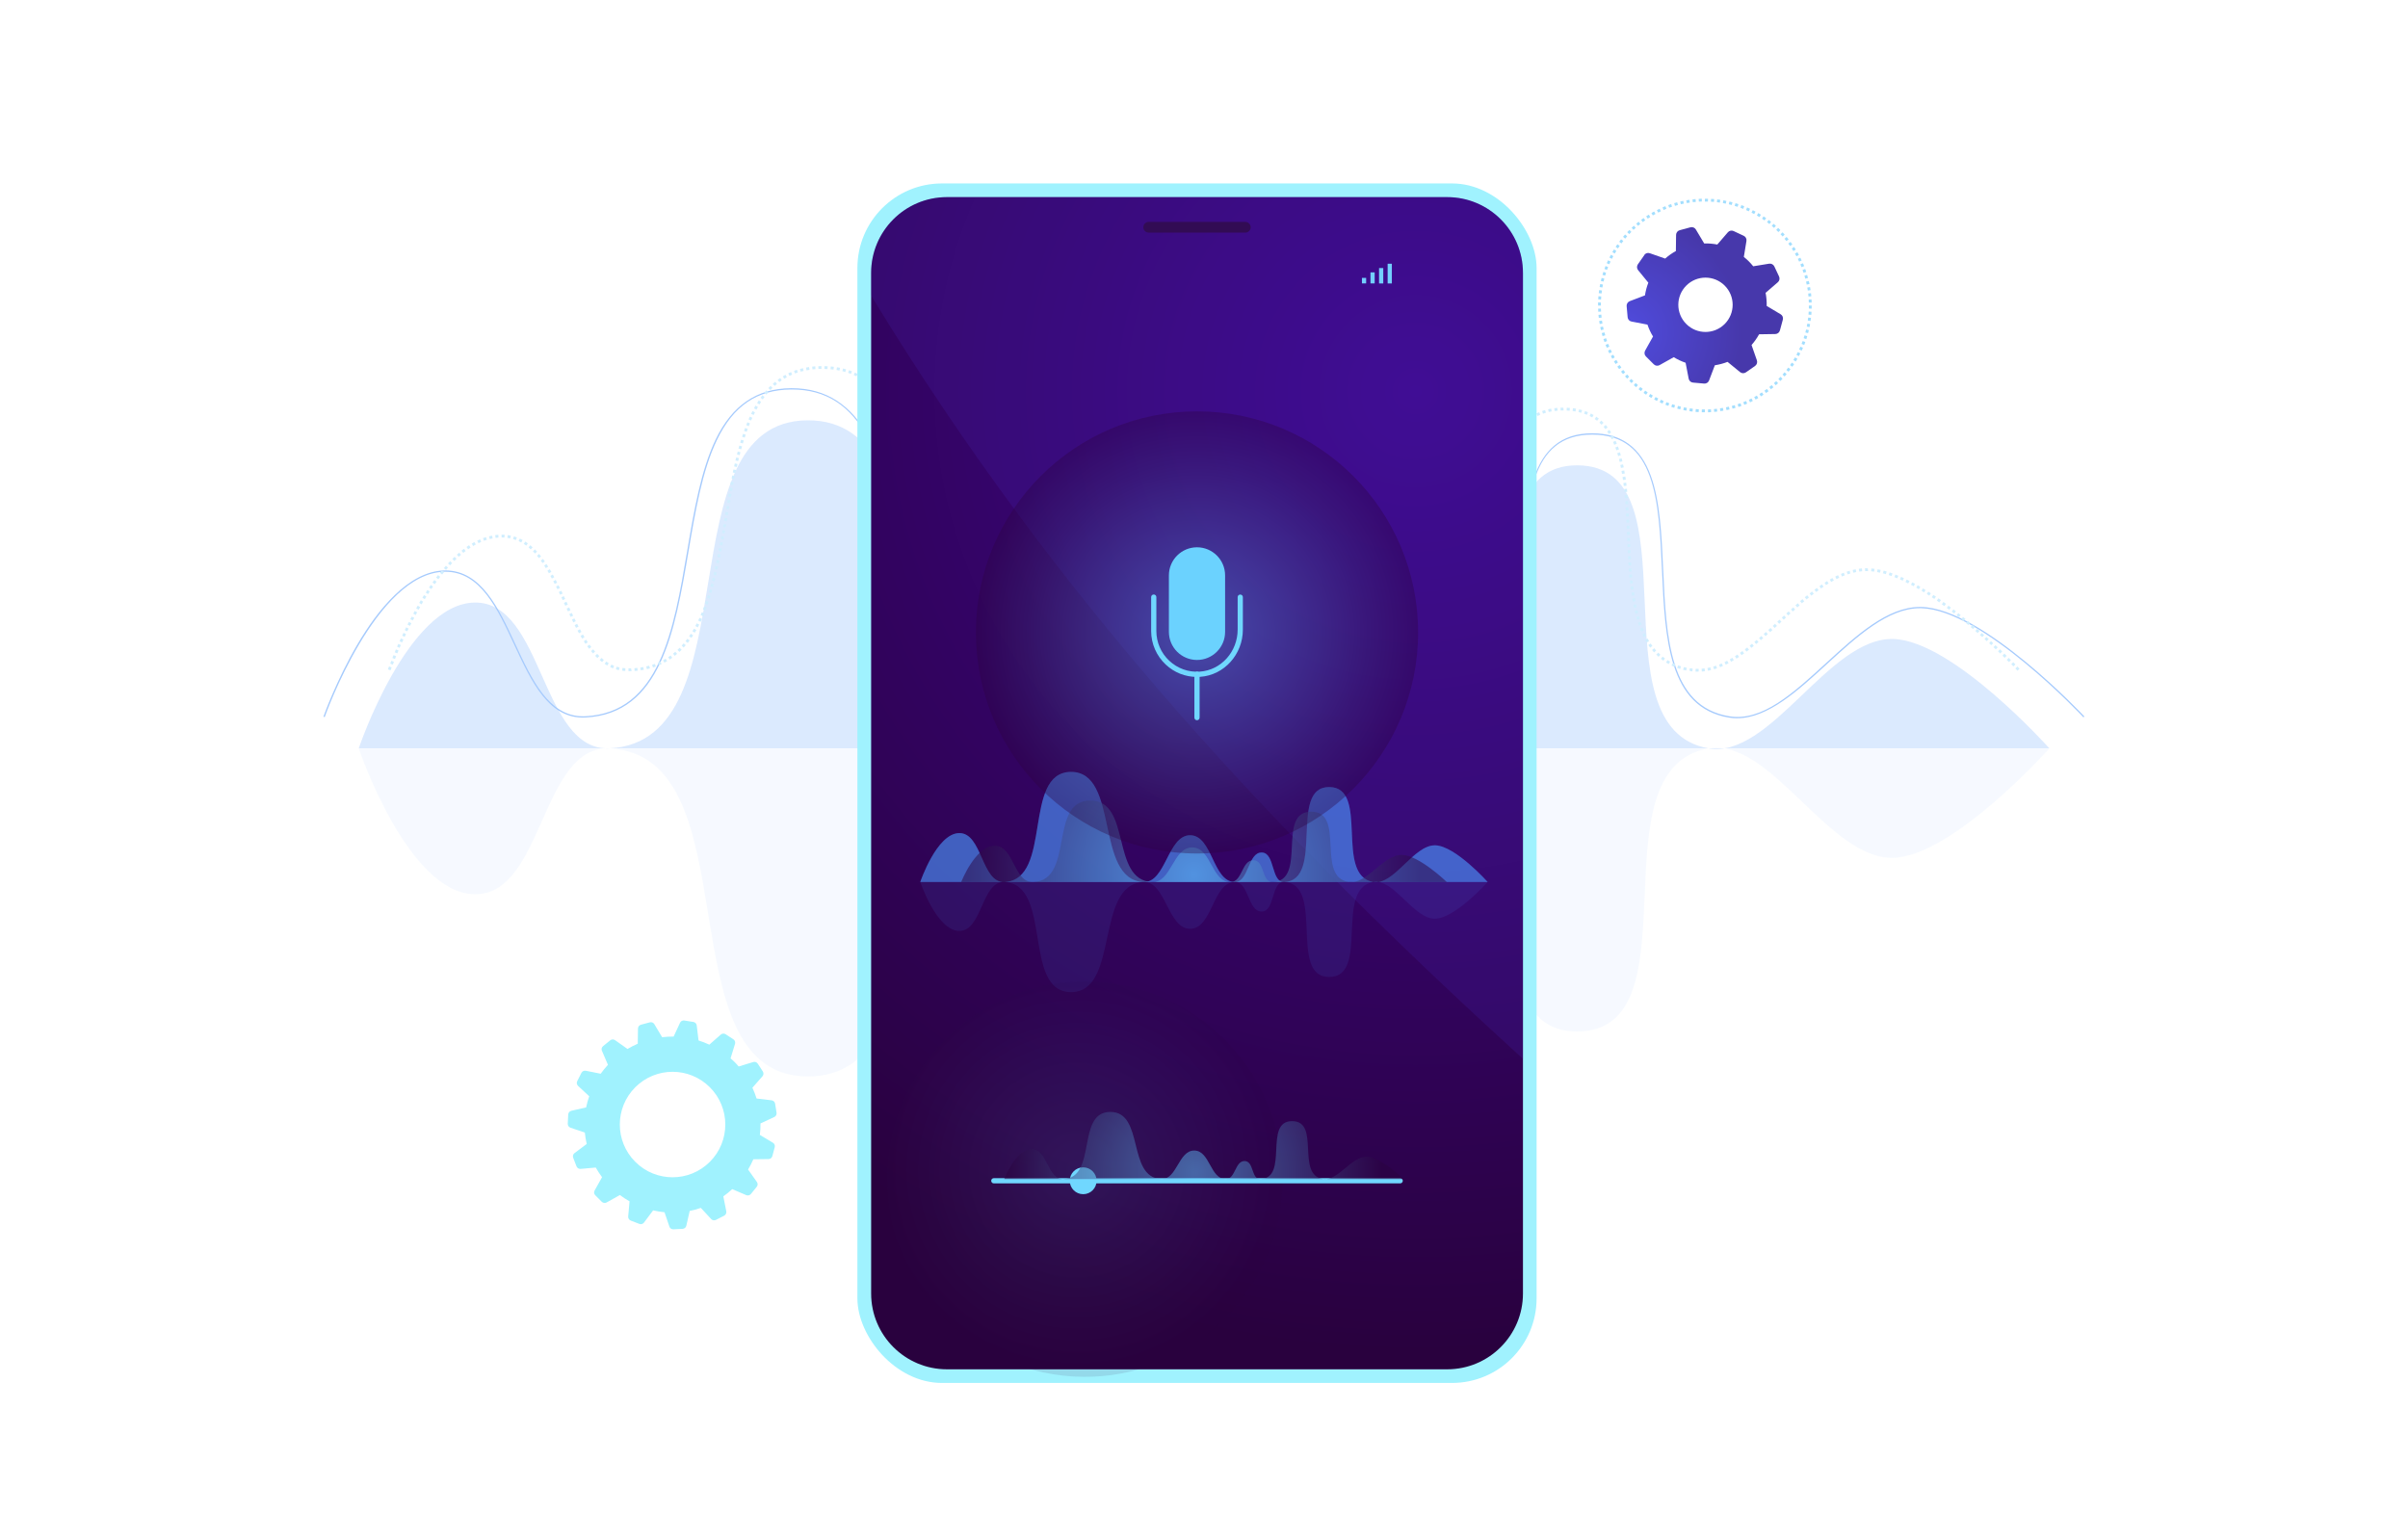 <svg xmlns="http://www.w3.org/2000/svg" xmlns:xlink="http://www.w3.org/1999/xlink" viewBox="0 0 462.67 295.67"><defs><style>      .cls-1 {        fill: url(#_ÂÁ_Ï_ÌÌ_È_ËÂÌÚ_26-2);      }      .cls-1, .cls-2, .cls-3, .cls-4, .cls-5, .cls-6, .cls-7, .cls-8, .cls-9, .cls-10, .cls-11, .cls-12, .cls-13, .cls-14, .cls-15, .cls-16, .cls-17 {        stroke-width: 0px;      }      .cls-1, .cls-3, .cls-6, .cls-9, .cls-10 {        mix-blend-mode: lighten;      }      .cls-1, .cls-10, .cls-18 {        opacity: .5;      }      .cls-2 {        fill: #482bb8;      }      .cls-2, .cls-9 {        opacity: .2;      }      .cls-3 {        fill: url(#_ÂÁ_Ï_ÌÌ_È_ËÂÌÚ_21);        opacity: .35;      }      .cls-4 {        opacity: .4;      }      .cls-4, .cls-5, .cls-11 {        fill: #4b95fa;      }      .cls-5, .cls-6 {        opacity: .1;      }      .cls-6 {        fill: url(#_ÂÁ_Ï_ÌÌ_È_ËÂÌÚ_21-2);      }      .cls-7 {        fill: url(#_ÂÁ_Ï_ÌÌ_È_ËÂÌÚ_144);      }      .cls-8 {        fill: url(#_ÂÁ_Ï_ÌÌ_È_ËÂÌÚ_175);      }      .cls-9 {        fill: none;      }      .cls-10 {        fill: url(#_ÂÁ_Ï_ÌÌ_È_ËÂÌÚ_26);      }      .cls-19 {        isolation: isolate;      }      .cls-12 {        fill: #73cffe;      }      .cls-13 {        fill: #6bd2fe;      }      .cls-14 {        fill: #70d7fe;      }      .cls-15 {        fill: #a2defe;      }      .cls-16 {        fill: #a0f2fe;      }      .cls-17 {        fill: #320c54;      }    </style><radialGradient id="_&#xC2;&#xC1;_&#xCF;_&#xCC;&#xCC;_&#xC8;_&#xCB;&#xC2;&#xCC;&#xDA;_144" data-name="&#xA1;&#xC2;&#xC1;&#x2DA;&#xCF;&#x2C7;&#xCC;&#xCC;&#x2DA;&#xC8; &#x201E;&#xF8FF;&#x2021;&#x2030;&#xCB;&#xC2;&#xCC;&#xDA; 144" cx="271.99" cy="75.17" fx="271.99" fy="75.17" r="184.89" gradientUnits="userSpaceOnUse"><stop offset="0" stop-color="#3e068d"></stop><stop offset="1" stop-color="#29013e"></stop></radialGradient><radialGradient id="_&#xC2;&#xC1;_&#xCF;_&#xCC;&#xCC;_&#xC8;_&#xCB;&#xC2;&#xCC;&#xDA;_26" data-name="&#xA1;&#xC2;&#xC1;&#x2DA;&#xCF;&#x2C7;&#xCC;&#xCC;&#x2DA;&#xC8; &#x201E;&#xF8FF;&#x2021;&#x2030;&#xCB;&#xC2;&#xCC;&#xDA; 26" cx="229.42" cy="168.09" fx="229.42" fy="168.09" r="43.49" gradientUnits="userSpaceOnUse"><stop offset="0" stop-color="#60c4fe"></stop><stop offset="1" stop-color="#2a023f"></stop></radialGradient><radialGradient id="_&#xC2;&#xC1;_&#xCF;_&#xCC;&#xCC;_&#xC8;_&#xCB;&#xC2;&#xCC;&#xDA;_21" data-name="&#xA1;&#xC2;&#xC1;&#x2DA;&#xCF;&#x2C7;&#xCC;&#xCC;&#x2DA;&#xC8; &#x201E;&#xF8FF;&#x2021;&#x2030;&#xCB;&#xC2;&#xCC;&#xDA; 21" cx="229.99" cy="121.53" fx="229.99" fy="121.53" r="42.48" gradientUnits="userSpaceOnUse"><stop offset="0" stop-color="#60c4fe"></stop><stop offset=".24" stop-color="#5293cd"></stop><stop offset=".76" stop-color="#352b67"></stop><stop offset="1" stop-color="#2a023f"></stop></radialGradient><radialGradient id="_&#xC2;&#xC1;_&#xCF;_&#xCC;&#xCC;_&#xC8;_&#xCB;&#xC2;&#xCC;&#xDA;_21-2" data-name="&#xA1;&#xC2;&#xC1;&#x2DA;&#xCF;&#x2C7;&#xCC;&#xCC;&#x2DA;&#xC8; &#x201E;&#xF8FF;&#x2021;&#x2030;&#xCB;&#xC2;&#xCC;&#xDA; 21" cx="213.49" cy="234.35" fx="213.49" fy="234.35" r="37.7" gradientTransform="translate(406.53 -23.9) rotate(80.67)" xlink:href="#_&#xC2;&#xC1;_&#xCF;_&#xCC;&#xCC;_&#xC8;_&#xCB;&#xC2;&#xCC;&#xDA;_21"></radialGradient><radialGradient id="_&#xC2;&#xC1;_&#xCF;_&#xCC;&#xCC;_&#xC8;_&#xCB;&#xC2;&#xCC;&#xDA;_175" data-name="&#xA1;&#xC2;&#xC1;&#x2DA;&#xCF;&#x2C7;&#xCC;&#xCC;&#x2DA;&#xC8; &#x201E;&#xF8FF;&#x2021;&#x2030;&#xCB;&#xC2;&#xCC;&#xDA; 175" cx="2445.57" cy="1274.23" fx="2445.57" fy="1274.23" r="22.62" gradientTransform="translate(1140.28 2694.04) rotate(-135)" gradientUnits="userSpaceOnUse"><stop offset="0" stop-color="#514ddf"></stop><stop offset=".2" stop-color="#4e48d4"></stop><stop offset="1" stop-color="#4738ab"></stop></radialGradient><radialGradient id="_&#xC2;&#xC1;_&#xCF;_&#xCC;&#xCC;_&#xC8;_&#xCB;&#xC2;&#xCC;&#xDA;_26-2" data-name="&#xA1;&#xC2;&#xC1;&#x2DA;&#xCF;&#x2C7;&#xCC;&#xCC;&#x2DA;&#xC8; &#x201E;&#xF8FF;&#x2021;&#x2030;&#xCB;&#xC2;&#xCC;&#xDA; 26" cx="229.76" cy="225.41" fx="229.76" fy="225.41" r="35.79" xlink:href="#_&#xC2;&#xC1;_&#xCF;_&#xCC;&#xCC;_&#xC8;_&#xCB;&#xC2;&#xCC;&#xDA;_26"></radialGradient></defs><g class="cls-19"><g id="Calque_2" data-name="Calque 2"><g id="_&#xCE;&#xD3;&#xC8;_1" data-name="&#x2014;&#xCE;&#xD3;&#xC8;_1"><g><rect class="cls-9" width="462.67" height="295.67"></rect><g class="cls-18"><path class="cls-4" d="m68.93,143.8s9.35-27.77,22.23-28.01c13.31-.26,12.72,28.68,25.99,28.01,27.73-1.4,10.13-62.79,37.96-63.03,28.14-.25,13.47,61.55,41.5,63.03,12.94.69,13.9-26.86,26.89-26.78,12.83.08,12.82,26.89,25.65,26.78,7.99-.07,7.34-17.06,15.33-16.89,7.71.16,5.17,17.26,12.86,16.89,23.39-1.12,2.21-54.41,25.68-54.38,23.43.03,2.73,50.5,25.26,54.38,11.96,2.06,23.05-21.32,35.47-21.01,11.49.29,30.01,21.01,30.01,21.01H68.93Z"></path><path class="cls-11" d="m333.78,138.03c-.52,0-1.04-.04-1.57-.13-11.69-1.93-12.3-15.33-12.88-28.29-.6-13.41-1.18-26.07-13.4-26.09h-.02c-12.09,0-12.65,12.96-13.25,26.69-.58,13.34-1.18,27.12-13.45,27.69-.09,0-.17,0-.26,0-3.92,0-5.27-4.27-6.57-8.4-1.31-4.14-2.66-8.42-6.57-8.5-.04,0-.08,0-.12,0-4,0-5.82,4.04-7.75,8.32-1.89,4.2-3.85,8.54-8.07,8.57h-.08c-6.71,0-10.11-6.82-13.4-13.42-3.26-6.55-6.63-13.32-13.22-13.36h-.06c-6.62,0-10.26,6.84-13.79,13.45-3.5,6.56-7.12,13.34-13.66,13.34-.16,0-.33,0-.49-.01-14.62-.75-18.19-16.67-21.63-32.07-1.72-7.68-3.49-15.62-6.63-21.43-3.51-6.51-8.21-9.54-14.75-9.54-.06,0-.12,0-.18,0-6.55.06-11.08,3.15-14.24,9.73-2.8,5.82-4.15,13.72-5.45,21.37-2.62,15.35-5.32,31.23-19.82,31.93-7.02.35-10.39-6.94-13.66-13.98-3.2-6.9-6.51-14.03-13.22-14.03-.06,0-.12,0-.18,0-13.17.24-22.93,27.65-23.02,27.93l-.24-.08c.02-.07,2.48-7.03,6.55-13.94,3.76-6.39,9.72-14.03,16.7-14.16.06,0,.12,0,.18,0,6.87,0,10.21,7.21,13.45,14.18,3.16,6.81,6.43,13.85,12.97,13.85.15,0,.3,0,.45-.01,14.3-.69,16.98-16.47,19.58-31.73,1.3-7.66,2.65-15.58,5.47-21.44,3.17-6.59,7.9-9.82,14.47-9.87.06,0,.12,0,.17,0,6.56,0,11.47,3.17,14.98,9.68,3.15,5.84,4.93,13.79,6.65,21.49,3.42,15.31,6.97,31.13,21.4,31.87.16,0,.32.01.47.01,6.39,0,9.97-6.71,13.44-13.21,3.56-6.68,7.25-13.58,14.01-13.58h.06c6.74.04,10.15,6.88,13.44,13.49,3.25,6.53,6.62,13.29,13.18,13.29h.08c4.06-.03,5.99-4.3,7.85-8.42,1.88-4.16,3.82-8.47,7.99-8.47.04,0,.08,0,.12,0,4.08.08,5.46,4.45,6.8,8.67,1.34,4.23,2.6,8.22,6.33,8.22.08,0,.17,0,.25,0,12.04-.56,12.64-14.23,13.21-27.45.58-13.24,1.17-26.93,13.5-26.93h.02c5.6,0,9.29,2.69,11.28,8.21,1.77,4.91,2.06,11.32,2.37,18.11.58,12.86,1.18,26.16,12.67,28.06,6.33,1.05,12.31-4.44,18.64-10.24,5.78-5.3,11.76-10.77,18.02-10.77.09,0,.17,0,.26,0,11.88.29,31.14,20.84,31.33,21.05l-.18.17c-.19-.21-19.38-20.69-31.16-20.97-.08,0-.17,0-.25,0-6.16,0-12.1,5.44-17.85,10.71-5.6,5.14-11.38,10.43-17.28,10.43Z"></path><path class="cls-15" d="m326.2,129.07c-.14,0-.28,0-.42-.01l.02-.54c.13,0,.26,0,.4,0h.18s0,.54,0,.54h-.19Zm.79-.03l-.05-.54c.19-.02.38-.04.57-.06l.08.54c-.2.03-.4.05-.6.07Zm-1.82-.02c-.16-.02-.32-.04-.48-.07l-.08-.29.11-.26c.21.03.36.05.51.07l-.06.54Zm-126.92-.05c-.09,0-.18,0-.27,0l.02-.54c.1,0,.2.01.3,0,.09,0,.18,0,.27,0l.02.54c-.11,0-.23,0-.34,0Zm-77.41,0h-.09v-.54h.1c.13,0,.27,0,.41,0l.09.54c-.21.01-.36.01-.51.01Zm154.58,0l-.02-.54h.02c.07,0,.15,0,.22,0,.11,0,.22-.01.32-.02l.04.54c-.11,0-.22.01-.34.02-.08,0-.17,0-.25,0Zm-27.01,0c-.18,0-.35,0-.52-.02l.03-.54c.16,0,.33.01.49.01h.07s0,.54,0,.54h-.08Zm-128.28-.02c-.21-.02-.41-.04-.6-.07l.08-.53c.18.03.37.05.56.07l-.04.54Zm77.25-.01c-.2-.02-.4-.03-.59-.05l.06-.54c.19.02.38.04.58.05l-.04.54Zm1.81,0l-.06-.54c.19-.02.38-.05.56-.08l.09.53c-.2.03-.4.06-.6.08Zm75.57,0c-.21-.03-.41-.07-.61-.13l.15-.52c.17.05.35.09.53.11l-.07.54Zm-25.66,0l-.06-.54c.19-.02.37-.05.54-.1l.13.53c-.2.05-.4.08-.61.11Zm-127.17,0l-.04-.54c.19-.02.39-.04.57-.06l.07.54c-.2.02-.39.04-.59.06Zm125.34-.03c-.2-.03-.4-.06-.6-.1l.11-.53c.18.04.37.07.56.09l-.07.54Zm29.31,0l-.06-.54c.19-.02.38-.05.57-.08l.08.53c-.19.03-.39.06-.59.08Zm51.59-.01l-.11-.53c.19-.04.37-.08.56-.13l.14.52c-.2.05-.39.1-.59.14Zm59.47-.01l-.41-.43.39-.38.41.43-.39.37Zm-63.67-.04c-.2-.04-.39-.09-.58-.14l.14-.52c.18.05.37.09.56.13l-.11.53Zm-127.79-.02c-.2-.03-.4-.06-.59-.09l.1-.53c.19.03.38.06.57.09l-.07.54Zm-121.14-.02l-.51-.18s.07-.2.21-.57l.51.19c-.13.36-.2.55-.2.55Zm48.07,0l-.08-.53c.19-.03.38-.06.57-.1l.1.53c-.19.04-.39.07-.59.1Zm-4.2-.02c-.2-.05-.39-.1-.58-.16l.16-.52c.18.06.36.11.55.15l-.13.53Zm81.46-.04l-.13-.52c.18-.05.37-.1.55-.16l.17.51c-.19.06-.39.12-.58.17Zm77.39-.01l-.11-.53c.19-.04.38-.08.56-.13l.14.52c-.19.05-.39.09-.58.14Zm46.85-.03l.05-.27-.05.27Zm-78.53-.02c-.2-.05-.39-.12-.58-.18l.18-.51c.18.06.36.12.54.17l-.14.52Zm4.21-.02l-.19-.51c.17-.06.34-.14.5-.22l.25.48c-.18.09-.37.18-.57.25Zm-55.28-.04c-.2-.04-.39-.09-.58-.14l.13-.52c.19.05.37.09.56.13l-.12.53Zm78.55-.01c-.19-.09-.37-.19-.55-.3l.3-.45c.15.1.31.19.48.26l-.23.49Zm55.78,0l-.16-.52c.18-.06.36-.12.54-.18l.19.51c-.19.07-.38.13-.57.19Zm-205.05-.03l-.12-.53c.19-.04.37-.09.56-.14l.15.52c-.19.05-.38.1-.58.15Zm198.53-.03c-.19-.06-.38-.13-.57-.2l.19-.51c.18.07.36.13.54.19l-.16.52Zm-43.88-.12l-.17-.51c.18-.06.36-.12.54-.19l.2.5c-.18.07-.37.14-.57.2Zm-161.16,0c-.19-.08-.37-.16-.55-.25l.24-.48c.17.08.34.16.52.23l-.2.5Zm83.77-.06l-.21-.5c.17-.07.35-.15.51-.24l.24.48c-.18.09-.36.18-.55.25Zm-7.68-.04c-.19-.06-.38-.12-.57-.18l.18-.51c.18.06.36.12.55.18l-.15.52Zm51.09-.05c-.18-.08-.37-.17-.54-.27l.25-.48c.17.09.34.17.51.25l-.22.49Zm-119.5-.02l-.17-.51c.18-.06.36-.12.54-.19l.19.51c-.19.07-.37.14-.57.2Zm205.03-.06l-.2-.5c.18-.07.35-.15.53-.23l.22.49c-.18.08-.37.16-.55.24Zm-8.78-.07c-.19-.08-.37-.16-.55-.25l.24-.48c.17.08.34.16.52.24l-.21.5Zm-70.3-.03l-.3-.45c.15-.1.3-.21.45-.33l.34.42c-.16.13-.32.25-.49.37Zm135.44-.06l-.41-.42.39-.38.41.42-.38.38Zm-106.78-.04l-.22-.49c.17-.08.34-.16.51-.25l.26.48c-.18.09-.36.18-.54.27Zm-87.33-.07c-.19-.07-.37-.15-.55-.23l.22-.5c.18.08.35.15.53.22l-.2.5Zm79.8,0c-.15-.13-.3-.28-.44-.43l.4-.36c.13.14.26.27.4.39l-.35.41Zm-155.85-.05c-.17-.1-.34-.21-.51-.32l.3-.45c.16.11.32.21.48.31l-.28.46Zm9.89-.04l-.21-.5c.18-.08.35-.15.52-.24l.23.49c-.18.09-.36.17-.55.25Zm76.05-.02l-.27-.47c.16-.09.32-.2.48-.3l.3.45c-.17.11-.34.22-.51.32Zm41.26-.11c-.17-.1-.34-.22-.5-.33l.31-.44c.16.11.32.21.48.32l-.28.46Zm87.69,0l-.24-.48c.17-.09.34-.17.52-.27l.26.48c-.18.09-.35.19-.53.27Zm-256.11,0l-.5-.2.22-.55.5.2-.21.55Zm245.15-.11c-.18-.1-.35-.2-.51-.31l.29-.45c.16.1.32.2.49.29l-.27.47Zm-128.98-.14c-.18-.09-.36-.18-.53-.28l.26-.47c.17.09.34.18.51.27l-.24.48Zm89.49-.02l-.29-.46c.16-.1.32-.21.48-.31l.31.44c-.16.12-.33.23-.5.33Zm-28.78-.11l-.38-.39c.13-.13.26-.27.39-.41l.41.36c-.14.15-.28.3-.42.44Zm-124.7,0l-.25-.48c.17-.09.34-.19.5-.28l.28.46c-.17.1-.35.2-.52.3Zm-11.97-.12c-.16-.12-.31-.25-.46-.38l.35-.41c.15.13.29.25.44.37l-.33.43Zm270.32,0l-.42-.42.38-.38.42.42-.38.38Zm-182.38-.05l-.33-.43c.15-.12.3-.24.45-.36l.35.41c-.15.13-.31.26-.47.38Zm129,0l-.27-.47c.17-.1.33-.19.5-.3l.28.46c-.17.11-.34.21-.51.3Zm-60.92-.12c-.12-.16-.24-.33-.35-.5l.46-.29c.1.16.21.32.32.47l-.43.32Zm-28.81,0c-.16-.12-.31-.25-.46-.39l.36-.4c.14.13.29.25.44.37l-.34.42Zm76.71-.08c-.16-.12-.32-.24-.48-.37l.34-.42c.15.12.3.24.45.35l-.32.44Zm-129.02-.06c-.17-.1-.34-.21-.51-.32l.3-.45c.16.11.32.21.49.31l-.28.46Zm91.53-.14l-.34-.42c.15-.12.29-.24.43-.37l.37.4c-.15.14-.3.27-.46.39Zm-153.43-.03l-.3-.45c.16-.11.32-.21.47-.33l.32.44c-.16.12-.33.23-.49.34Zm-52.79-.1l-.5-.2.22-.55.5.21-.22.54Zm257.75-.08l-.29-.46c.16-.1.33-.21.49-.32l.3.45c-.17.11-.33.22-.5.33Zm-218.87-.11c-.14-.14-.28-.28-.42-.43l.39-.37c.13.14.27.28.41.41l-.37.39Zm138.38,0l-.43-.33c.12-.15.23-.3.34-.46l.44.31c-.12.17-.24.33-.36.49Zm-48.61-.05l-.37-.39c.14-.13.28-.27.42-.4l.38.38c-.14.14-.29.28-.43.42Zm180.63,0l-.42-.41.38-.39.42.42-.38.38Zm-195.59-.15c-.16-.12-.32-.24-.48-.36l.33-.43c.15.12.3.23.46.35l-.31.44Zm52.41,0c-.14-.14-.28-.28-.42-.43l.39-.37c.13.14.27.28.41.41l-.38.39Zm76.68-.04c-.15-.13-.29-.27-.43-.42l.38-.38c.13.14.27.27.41.4l-.36.4Zm-189.02-.18l-.34-.42c.15-.12.3-.24.44-.37l.35.41c-.15.13-.3.26-.46.38Zm141.39-.01c-.09-.17-.19-.35-.27-.54l.49-.23c.09.18.17.35.26.51l-.47.26Zm11.95-.07l-.39-.38c.13-.14.26-.28.39-.42l.41.35c-.13.15-.27.3-.41.44Zm51.63-.06l-.31-.44c.16-.11.32-.22.48-.34l.32.44c-.16.12-.32.23-.48.35Zm-220.68-.32c-.13-.15-.26-.3-.38-.46l.42-.34c.12.15.25.3.37.44l-.41.35Zm270.38,0l-.42-.41.38-.39.43.41-.38.39Zm-307.98-.02l-.5-.21.23-.55.5.21-.23.54Zm129.04,0l-.4-.37c.13-.14.26-.29.38-.43l.41.35c-.13.15-.26.3-.4.45Zm-16.75-.03c-.15-.13-.3-.26-.45-.4l.37-.4c.14.13.29.26.43.38l-.35.41Zm65.2-.05l-.46-.29c.1-.16.2-.33.3-.49l.47.27c-.1.18-.21.35-.31.52Zm-12.68-.08c-.13-.15-.26-.3-.38-.46l.42-.34c.12.15.25.3.37.45l-.41.35Zm76.66-.02c-.13-.15-.26-.3-.39-.46l.42-.34c.12.15.24.3.37.44l-.41.36Zm-187.27-.1l-.37-.39c.14-.13.28-.27.41-.4l.39.38c-.14.14-.28.28-.43.42Zm205.03-.06l-.32-.43c.16-.12.31-.24.47-.36l.33.43c-.16.12-.31.24-.47.36Zm-51.8-.15l-.43-.33c.12-.15.23-.3.34-.46l.45.31c-.11.17-.23.33-.36.49Zm-13.27-.1c-.08-.18-.16-.37-.23-.55l.5-.2c.07.18.15.36.22.54l-.5.22Zm112.96-.19l-.43-.4.37-.39.43.41-.37.39Zm-195.72-.05c-.14-.14-.28-.28-.42-.43l.39-.37c.13.14.27.28.41.41l-.38.39Zm-74.56-.06c-.12-.16-.24-.32-.35-.48l.44-.31c.11.16.23.32.34.47l-.43.33Zm92.97,0l-.42-.34c.12-.15.24-.3.36-.46l.43.33c-.12.16-.24.32-.37.47Zm130.36-.17l-.34-.42c.15-.12.3-.24.46-.37l.34.42c-.15.13-.31.25-.46.37Zm-259.72,0l-.5-.22.24-.54.49.22-.24.54Zm163.6-.01c-.12-.16-.24-.32-.36-.48l.44-.31c.11.16.23.32.35.47l-.43.33Zm14.03-.02l-.47-.26c.09-.17.18-.34.27-.52l.48.25c-.09.18-.19.35-.28.53Zm62.63-.01c-.12-.16-.23-.33-.34-.49l.45-.3c.11.16.22.32.33.47l-.44.32Zm-185.68-.02l-.4-.36c.13-.14.25-.29.38-.44l.41.35c-.13.15-.26.3-.4.45Zm153.08-.34l-.46-.29c.1-.16.2-.33.29-.49l.47.26c-.1.18-.2.35-.31.52Zm98.15-.1l-.4-.37.15-.23.18-.2-.18.2.22-.17.4.37-.37.39Zm-195.69-.11c-.13-.15-.26-.3-.39-.45l.42-.35c.12.15.25.3.38.44l-.4.36Zm83.14,0c-.07-.18-.13-.37-.2-.56l.51-.18c.07.19.13.37.2.55l-.51.19Zm67.38-.11l-.35-.42.45-.38.35.41-.45.38Zm-130.56-.03l-.44-.32c.11-.16.23-.32.34-.48l.44.31c-.11.16-.23.33-.34.49Zm-94.39-.02c-.11-.16-.22-.33-.32-.5l.46-.29c.1.17.21.33.32.49l-.45.3Zm127.21-.18c-.11-.16-.22-.33-.33-.5l.45-.29c.11.16.21.33.32.48l-.45.31Zm-107.55,0l-.43-.33c.12-.15.23-.3.35-.46l.44.32c-.12.16-.24.32-.36.48Zm184.25-.07c-.1-.17-.2-.34-.3-.52l.47-.26c.09.17.19.34.29.5l-.46.28Zm-239.13-.03l-.49-.22.25-.54.49.22-.25.54Zm177.71-.02l-.48-.24c.09-.17.17-.35.25-.53l.49.23c-.08.18-.17.36-.26.54Zm126.76-.22l-.43-.4.36-.4.44.4-.37.4Zm-96.69-.14l-.48-.25c.09-.17.17-.34.25-.52l.49.23c-.09.18-.17.36-.26.54Zm53.29-.05l-.35-.41.45-.39.35.41-.45.39Zm-152.19-.04c-.12-.16-.24-.31-.36-.47l.43-.32c.12.16.23.31.35.46l-.43.33Zm21.4-.21l-.45-.3c.11-.16.21-.33.32-.49l.46.29c-.11.17-.22.33-.33.5Zm62.11,0l-.18-.56.51-.17.18.56-.51.17Zm-157.81-.05c-.1-.17-.2-.34-.3-.51l.47-.27c.1.17.2.34.3.5l-.46.28Zm21.01-.14l-.45-.3c.11-.16.22-.32.32-.48l.46.29c-.11.17-.22.33-.33.5Zm106.19-.03c-.1-.17-.21-.34-.31-.51l.46-.28c.1.17.2.33.31.5l-.46.29Zm76.78-.12c-.09-.18-.17-.36-.26-.54l.49-.22c.08.18.16.35.25.52l-.48.24Zm65.04,0l-.44-.39.36-.4.44.4-.36.4Zm-303.1-.04l-.49-.23.25-.54.49.23-.25.53Zm177.73-.02l-.49-.23.24-.53.49.22-.25.54Zm83.74-.12l-.36-.41.44-.39.36.4-.44.39Zm-153.79-.22c-.11-.16-.22-.33-.33-.49l.45-.3c.11.16.21.32.33.48l-.44.31Zm100.11-.04l-.5-.21c.08-.18.15-.36.22-.54l.5.2c-.07.19-.15.37-.22.55Zm-77.36-.21l-.46-.28c.1-.17.2-.33.3-.5l.46.28c-.1.17-.21.34-.31.51Zm-96.94-.08c-.09-.17-.19-.35-.29-.52l.48-.26c.09.17.19.34.28.51l-.47.26Zm158.05-.05l-.18-.56.52-.16.18.57-.52.16Zm110.68,0l-.44-.39.36-.41.45.39-.36.41Zm-246.48-.06l-.46-.28c.1-.16.2-.33.29-.5l.47.27c-.1.17-.2.34-.3.51Zm104.94-.05l-.29-.51.47-.27.29.51-.47.27Zm101.67-.07l-.36-.4.44-.39.36.4-.44.4Zm-24.78-.12c-.08-.18-.15-.37-.22-.56l.51-.19c.07.18.14.36.21.54l-.5.21Zm-237.07-.02l-.49-.24.26-.53.48.24-.26.53Zm177.71-.03l-.49-.22.24-.54.49.22-.24.54Zm-71.19-.26c-.1-.17-.21-.34-.31-.51l.46-.28c.1.17.2.33.3.5l-.46.28Zm101.2-.16l-.51-.18c.06-.18.13-.37.19-.55l.51.17c-.06.19-.12.38-.19.56Zm93.11,0l-.45-.38.35-.41.45.39-.35.41Zm-170.29-.11l-.47-.27c.1-.17.2-.34.29-.51l.47.27c-.1.17-.2.34-.3.51Zm132.18-.09l-.36-.4.43-.4.37.4-.44.4Zm-230.3-.01l-.27-.53.48-.25.27.52-.48.25Zm23.4-.11l-.48-.25c.09-.17.18-.34.27-.52l.48.24c-.09.18-.18.35-.27.53Zm134.85-.02l-.18-.56.51-.17.18.56-.52.16Zm-31.09-.03l-.28-.52.48-.25.28.52-.48.26Zm-159.06-.24l-.48-.24.26-.51.48.24-.26.51Zm236.12-.03c-.07-.19-.13-.38-.19-.57l.51-.17c.06.19.12.37.19.55l-.51.18Zm-58.44-.02l-.49-.22.25-.54.49.23-.25.53Zm121.74-.11l-.45-.38.35-.41.45.38-.35.41Zm-194.02-.1c-.1-.17-.19-.35-.29-.52l.48-.25c.09.17.19.34.28.51l-.47.26Zm157.67-.13l-.37-.4.43-.4.37.4-.43.4Zm-55.5-.13l-.52-.15c.05-.18.11-.37.16-.56l.52.14c-.05.19-.11.38-.16.58Zm-76.96,0l-.47-.26.29-.51.47.26-.29.52Zm-99.24-.14l-.26-.53.48-.24.26.53-.48.24Zm24.48-.12l-.49-.23c.08-.17.17-.35.25-.53l.49.22c-.08.18-.17.36-.25.54Zm102.67-.03l-.27-.53.48-.25.27.52-.48.25Zm31.28-.04c-.06-.19-.13-.37-.19-.55l.51-.18c.07.19.13.37.19.56l-.51.17Zm108.72-.06l-.46-.37.34-.42.46.38-.34.42Zm-297.98-.13l-.48-.25.25-.47.51.2-.28.52Zm177.64-.07l-.49-.23c.09-.18.17-.36.26-.54l.48.24c-.09.17-.17.35-.26.53Zm57.58-.05c-.05-.19-.11-.38-.16-.57l.52-.14c.05.19.1.38.16.56l-.52.15Zm28.18-.02l-.37-.4.44-.4.37.4-.44.4Zm-159.1-.12c-.09-.18-.18-.35-.27-.53l.49-.24c.09.18.17.35.26.52l-.48.25Zm26.34-.26l-.47-.26.28-.52.48.26-.28.52Zm166.42-.09l-.46-.37.34-.42.46.37-.34.42Zm-89.72-.02l-.53-.13c.05-.19.09-.38.14-.57l.53.12c-.04.19-.09.39-.14.58Zm-177.03-.05l-.25-.53.49-.23.25.53-.49.23Zm127.12-.14l-.27-.53.48-.24.27.53-.48.24Zm-101.64,0l-.5-.21c.08-.18.15-.36.23-.54l.5.2c-.07.18-.15.37-.23.55Zm133.07-.09c-.07-.18-.14-.36-.21-.54l.5-.21c.08.18.15.37.22.56l-.51.19Zm75.41-.03l-.37-.4.44-.4.36.4-.44.4Zm-263.72-.1l-.47-.26.28-.52.47.26-.28.51Zm177.61-.08l-.48-.25c.09-.18.19-.35.28-.53l.47.26c-.09.17-.19.34-.28.51Zm56.75-.15c-.05-.19-.09-.38-.14-.58l.53-.12c.04.19.09.38.14.57l-.52.13Zm-131.13-.05c-.08-.18-.16-.36-.25-.54l.49-.22c.08.18.16.36.24.53l-.49.23Zm192.36-.02l-.46-.36.33-.43.47.36-.33.43Zm-164.94-.21l-.48-.26.28-.52.48.25-.28.52Zm133.95-.17l-.36-.4.44-.39.36.4-.44.39Zm-235.35-.02l-.25-.53.49-.23.25.53-.49.23Zm177.8-.04l-.53-.11c.04-.19.08-.38.12-.57l.53.1c-.04.2-.08.39-.12.58Zm-50.7-.09l-.26-.53.48-.24.26.53-.48.24Zm-100.66-.05l-.5-.2c.07-.18.14-.36.21-.55l.51.19c-.07.19-.14.37-.21.56Zm132.17-.07c-.08-.18-.16-.35-.25-.52l.48-.24c.09.18.17.36.26.54l-.49.22Zm106.79-.07l-.47-.35.32-.43.47.36-.33.43Zm-294.09,0l-.47-.27.29-.51.47.27-.29.51Zm177.6-.07l-.46-.28c.1-.17.21-.34.32-.51l.45.29c-.1.16-.2.32-.3.49Zm-75.43-.27c-.08-.18-.15-.36-.23-.55l.5-.21c.07.18.15.36.23.54l-.5.21Zm131.35-.02c-.04-.19-.08-.39-.12-.58l.53-.1c.04.19.08.38.12.57l-.53.11Zm31.38-.08l-.36-.41.45-.39.35.41-.44.39Zm-134.27-.09l-.48-.25.28-.52.48.25-.28.52Zm162.51-.17l-.48-.35.32-.44.48.35-.32.44Zm-264.97-.06l-.25-.54.49-.23.25.54-.49.23Zm127.07-.11l-.26-.53.48-.24.26.53-.48.24Zm51.45-.02l-.53-.09c.03-.19.07-.38.1-.58l.53.08c-.03.2-.06.39-.1.59Zm-19.93-.07c-.1-.17-.2-.33-.3-.49l.45-.29c.11.17.21.34.31.52l-.47.27Zm-131.24-.02l-.51-.18c.07-.18.13-.37.19-.55l.51.17c-.06.19-.13.38-.19.56Zm-54.95-.05l-.46-.28.3-.51.46.28-.3.51Zm177.65-.03l-.44-.31c.12-.17.24-.33.36-.48l.42.34c-.12.15-.23.3-.34.46Zm87.56-.18l-.35-.41.45-.38.35.41-.45.38Zm26.4-.17c-.16-.12-.32-.23-.48-.34l.31-.44c.16.11.32.23.49.34l-.32.44Zm-190.47-.05c-.07-.18-.14-.37-.22-.55l.51-.19c.07.18.14.37.21.54l-.5.2Zm131.57-.09c-.04-.2-.07-.39-.1-.59l.53-.09c.03.19.06.38.1.58l-.53.1Zm-102.1-.04l-.48-.25.28-.52.47.26-.28.52Zm-103.51-.25l-.25-.54.49-.23.25.54-.49.23Zm158.47-.08c-.12-.15-.24-.29-.37-.43l.4-.37c.14.15.27.3.4.47l-.43.33Zm-31.42-.01l-.26-.52.48-.24.27.53-.48.24Zm24.22-.01l-.4-.37c.14-.15.28-.3.43-.43l.37.4c-.14.13-.27.26-.4.4Zm87.74-.04l-.35-.42.46-.38.34.42-.45.37Zm-265.5-.05l-.46-.28.31-.5.46.29-.31.5Zm205.71-.04l-.54-.08c.03-.19.06-.39.08-.58l.54.07c-.03.2-.05.39-.08.59Zm84.34,0l-.49-.33.3-.45.49.33-.3.45Zm-235.32-.03l-.51-.17c.06-.19.12-.37.18-.56l.52.16c-.06.19-.12.38-.18.57Zm45.38-.45l-.2-.56.51-.18.2.55-.51.19Zm30.46-.06l-.47-.26.29-.52.47.26-.28.52Zm48.02-.09l-.33-.43c.16-.13.33-.24.5-.35l.29.46c-.16.1-.31.2-.46.32Zm53.33,0l-.08-.59.54-.07.09.58-.54.08Zm34.5-.01l-.34-.42c.16-.12.31-.25.47-.37l.33.43c-.15.12-.31.24-.46.36Zm22.66,0l-.49-.32.29-.45.5.32-.3.45Zm-104.88,0c-.14-.12-.29-.23-.44-.33l.29-.45c.17.11.34.24.5.37l-.35.41Zm-158.2-.17l-.25-.53.49-.23.25.53-.49.23Zm127.01-.07l-.27-.52.48-.25.27.53-.48.25Zm-152.38-.05l-.45-.29.32-.5.45.29-.32.49Zm54.45-.21l-.52-.15c.05-.19.11-.37.16-.56l.52.15c-.05.19-.11.38-.17.57Zm150.79,0l-.54-.07.07-.58.54.06-.07.59Zm-26.34-.05l-.23-.49c.19-.09.38-.16.58-.23l.17.51c-.18.06-.35.12-.51.2Zm3.75-.04c-.16-.08-.33-.14-.51-.2l.16-.52c.2.06.39.14.58.22l-.23.49Zm104.8-.03l-.5-.31.28-.46.5.31-.29.46Zm-20.75-.08l-.32-.43c.16-.12.32-.24.48-.35l.32.44c-.16.11-.31.23-.47.35Zm-86.76-.19l-.1-.53c.2-.04.4-.06.61-.08l.04.54c-.19.01-.37.04-.55.07Zm-49.44-.02l-.47-.27.29-.51.47.27-.29.51Zm51.1,0c-.17-.03-.36-.05-.55-.06l.02-.54c.21,0,.42.03.62.06l-.09.53Zm-82.52-.02l-.19-.56.51-.17.19.56-.51.18Zm132.03-.21c-.03-.19-.05-.39-.07-.59l.54-.06c.02.2.05.39.07.58l-.54.07Zm-206.26-.08l-.26-.53.48-.24.26.53-.49.23Zm261.59-.01c-.17-.1-.33-.2-.5-.3l.27-.47c.17.1.34.2.51.3l-.28.46Zm-285.81-.03l-.45-.3c.11-.17.22-.33.34-.49l.44.31c-.11.16-.22.32-.33.49Zm151.19-.01l-.28-.52.47-.26.28.52-.48.25Zm115.82-.11l-.31-.44c.16-.11.33-.23.49-.34l.3.45c-.16.11-.32.22-.48.33Zm-212.88-.24l-.52-.14.15-.57.52.14-.15.57Zm150.6-.05l-.54-.06.06-.59.54.05-.06.59Zm80.07-.14c-.17-.1-.34-.19-.51-.28l.26-.47c.17.09.35.19.52.29l-.26.47Zm-154.35-.1l-.47-.27c.1-.17.2-.34.3-.51l.46.28c-.1.17-.2.33-.3.5Zm137.53-.12l-.29-.45c.17-.11.33-.21.5-.32l.28.46c-.16.1-.33.21-.49.31Zm-169.91-.01c-.06-.19-.12-.38-.18-.57l.52-.16c.06.19.12.37.18.56l-.51.17Zm-97.41-.17l-.44-.31.35-.48.44.32-.34.48Zm23.03-.04l-.27-.52.48-.25.27.53-.48.24Zm126.93-.03c-.1-.17-.19-.34-.29-.51l.47-.27c.1.17.2.34.29.52l-.47.26Zm79.71-.01l-.06-.59.54-.05.06.58-.54.06Zm53.43-.06c-.17-.09-.35-.18-.52-.26l.24-.48c.18.09.35.18.53.27l-.25.48Zm-14.8-.28l-.27-.47c.17-.1.34-.2.52-.29l.26.47c-.17.09-.34.19-.51.29Zm-214.54-.12l-.52-.13c.05-.19.1-.38.14-.57l.53.13c-.05.19-.1.38-.14.57Zm150.42-.08l-.54-.05.05-.59.54.04-.05.59Zm77.87-.04c-.18-.08-.35-.17-.53-.25l.22-.49c.18.08.36.16.54.25l-.23.49Zm-151.66-.03l-.46-.29c.11-.17.21-.34.32-.5l.46.29c-.11.16-.21.33-.31.49Zm-129.7-.25l-.43-.32c.12-.16.24-.32.36-.47l.43.33c-.12.15-.24.31-.36.46Zm96.36,0l-.17-.57.52-.15.17.56-.52.16Zm172.28-.03l-.25-.48c.18-.09.36-.18.54-.27l.23.49c-.17.08-.35.17-.52.26Zm-246.84-.1c-.09-.17-.19-.34-.28-.51l.47-.26c.1.17.19.35.28.52l-.48.25Zm126.88,0c-.1-.17-.2-.33-.31-.5l.46-.29c.1.17.21.34.31.51l-.46.28Zm131.62-.05c-.18-.08-.36-.15-.54-.22l.2-.5c.18.07.37.15.55.23l-.21.5Zm-51.44-.12l-.05-.59.54-.04.05.58-.54.05Zm40.83-.22l-.21-.5c.18-.08.37-.16.55-.23l.2.5c-.18.07-.36.14-.54.22Zm9.53-.09c-.18-.07-.37-.13-.55-.19l.17-.51c.19.06.37.13.56.2l-.19.51Zm-148.88-.11l-.45-.3c.11-.17.22-.33.33-.49l.44.31c-.11.16-.22.32-.33.48Zm-76.97-.01l-.53-.12.13-.57.53.12-.13.58Zm150.24-.11l-.54-.04.04-.59.54.04-.04.59Zm-202.88-.07l-.42-.34c.12-.16.25-.31.37-.46l.42.34c-.12.15-.25.3-.37.46Zm270.04-.03l-.18-.51c.19-.07.38-.13.57-.18l.15.52c-.18.05-.37.11-.55.18Zm7.35-.04c-.19-.06-.37-.11-.56-.16l.14-.52c.19.05.38.11.58.17l-.16.52Zm-130.05-.14c-.11-.16-.21-.33-.32-.48l.45-.3c.11.16.22.33.33.5l-.45.29Zm-52.04,0l-.16-.57.52-.14.16.57-.52.15Zm-74.79-.02c-.1-.17-.2-.34-.29-.51l.46-.28c.1.17.2.34.3.51l-.47.27Zm250.63-.12l-.13-.52c.2-.05.39-.09.59-.13l.1.53c-.19.04-.37.08-.56.12Zm5.12,0c-.19-.04-.38-.08-.56-.12l.1-.53c.2.04.39.08.59.12l-.12.53Zm-48.23-.2l-.05-.59.54-.04.05.59-.54.04Zm47.1-.01c-.19-.03-.38-.05-.57-.06l.05-.54c.2.02.4.04.6.07l-.07.54Zm-2.86,0l-.08-.54c.2-.03.4-.05.6-.07l.05.54c-.19.02-.38.04-.57.07Zm1.72-.1h-.31c-.09,0-.18,0-.28,0l-.02-.54c.1,0,.2,0,.29,0h.25s.06.55.06.55Zm-143.72-.09l-.44-.32c.12-.16.24-.32.35-.48l.43.33c-.12.15-.23.31-.35.47Zm-129.53-.13l-.41-.35c.13-.15.26-.3.39-.45l.4.36c-.13.15-.26.29-.38.44Zm52.16-.08l-.53-.12.12-.57.53.11-.13.58Zm150.05-.14l-.54-.04.04-.59.54.04-.04.59Zm-56.27-.06c-.12-.16-.23-.32-.35-.47l.43-.33c.12.16.24.32.36.48l-.44.32Zm-126.77-.07c-.1-.17-.21-.33-.31-.49l.45-.29c.11.16.21.33.32.5l-.46.29Zm75.07-.11l-.15-.57.52-.14.15.57-.52.14Zm36-.34l-.42-.34c.13-.16.25-.31.38-.46l.41.35c-.12.14-.25.29-.37.45Zm96.97-.05l-.04-.59.54-.04.04.59-.54.04Zm-226.43-.03l-.4-.37c.13-.15.27-.29.41-.43l.39.38c-.13.14-.27.28-.4.42Zm144.46-.32c-.12-.15-.25-.3-.37-.44l.41-.36c.13.15.26.3.39.46l-.42.34Zm-92.82-.04l-.53-.11.12-.58.53.11-.12.58Zm-33.88-.09c-.11-.16-.22-.32-.34-.47l.44-.32c.12.16.23.32.35.49l-.45.31Zm183.76-.07l-.54-.03.03-.59.54.03-.03.59Zm-108.35-.21l-.15-.57.52-.13.15.57-.52.13Zm37.06-.08l-.4-.37c.14-.15.27-.29.41-.43l.38.38c-.13.14-.27.28-.4.42Zm-129.41-.04l-.38-.38c.14-.14.28-.28.43-.42l.37.39c-.14.13-.28.27-.42.41Zm225.54-.31l-.03-.59.54-.03.03.59-.54.03Zm-82.66-.04c-.13-.14-.27-.28-.4-.41l.38-.39c.14.14.28.28.42.43l-.39.37Zm-126.63-.19c-.12-.15-.24-.3-.37-.45l.41-.35c.13.15.25.31.38.47l-.43.33Zm34.81-.13l-.53-.11.12-.58.53.1-.12.58Zm79.16-.11l-.37-.39c.15-.14.3-.27.45-.4l.35.41c-.15.12-.29.25-.43.38Zm-129.37-.02l-.36-.4c.15-.13.3-.27.45-.39l.35.41c-.15.13-.29.25-.44.38Zm199.92-.05l-.54-.03.03-.59.54.03-.03.59Zm-108.71-.17l-.14-.57.53-.13.14.57-.52.13Zm50-.13c-.14-.13-.29-.25-.44-.37l.34-.42c.16.12.31.25.46.39l-.36.4Zm-126.55-.27c-.13-.14-.26-.28-.4-.42l.38-.38c.14.14.28.29.41.43l-.4.37Zm209.96-.06l-.03-.59.54-.03.03.59-.54.03Zm-94.38-.04l-.33-.43c.16-.12.32-.24.49-.35l.31.44c-.16.11-.31.22-.46.34Zm-129.37-.03l-.34-.42c.16-.13.31-.25.47-.37l.33.43c-.15.12-.31.24-.46.36Zm49.56-.27l-.53-.1.11-.58.53.1-.11.58Zm89.87-.03c-.16-.11-.32-.21-.48-.32l.28-.46c.17.1.34.22.5.33l-.31.44Zm59.66-.16l-.54-.03.03-.59.54.02-.03.59Zm-109.05-.14l-.14-.57.53-.13.14.57-.53.13Zm40.27,0l-.28-.46c.17-.1.35-.2.53-.3l.25.48c-.17.09-.33.18-.5.28Zm-117.34-.07c-.14-.13-.29-.26-.43-.38l.34-.42c.15.13.31.26.45.4l-.37.4Zm-12.04-.02l-.31-.44c.16-.12.33-.23.49-.34l.3.45c-.16.11-.32.21-.48.33Zm137.53-.2c-.17-.09-.34-.17-.51-.25l.22-.49c.18.08.37.17.54.27l-.25.48Zm85.23-.21l-.03-.59.54-.02.03.59-.54.02Zm-92.37-.03l-.22-.49c.18-.08.37-.16.56-.23l.19.51c-.18.07-.35.14-.53.21Zm-129.42-.19l-.28-.46c.17-.1.35-.2.52-.3l.26.47c-.17.09-.33.19-.5.29Zm135.53-.03c-.18-.06-.36-.12-.54-.17l.15-.52c.2.06.39.12.58.19l-.19.51Zm-125.34-.05c-.15-.11-.31-.22-.47-.32l.29-.45c.17.11.33.22.5.34l-.32.44Zm37.7-.02l-.53-.1.11-.58.53.1-.11.58Zm82.61-.1l-.15-.52c.19-.06.39-.1.59-.15l.11.53c-.19.04-.37.08-.55.14Zm66.76-.12l-.54-.02.03-.59.54.02-.03.59Zm-62.82-.02c-.18-.04-.37-.07-.56-.09l.07-.54c.2.03.4.06.6.1l-.11.53Zm-46.56-.08l-.14-.58.53-.12.14.57-.53.13Zm43.73,0l-.07-.54c.2-.03.4-.05.6-.06l.04.54c-.19.01-.38.03-.57.06Zm1.71-.06c-.17-.01-.33-.02-.51-.02l-.06-.54h.08c.17,0,.35,0,.52.02l-.03.54Zm-132.3-.07l-.24-.48c.18-.09.36-.17.55-.25l.21.5c-.18.08-.35.16-.52.24Zm8.22-.13c-.17-.09-.34-.18-.51-.26l.23-.49c.18.08.36.17.54.27l-.26.47Zm212.51-.26l-.03-.59.54-.02.03.59-.54.02Zm-219.67-.06l-.19-.51c.19-.07.38-.14.57-.2l.17.51c-.18.06-.36.12-.54.19Zm6.13-.15c-.18-.07-.35-.13-.54-.18l.15-.52c.2.06.39.12.58.19l-.19.51Zm39.9-.09l-.53-.09.1-.58.53.09-.1.58Zm-44.93-.1l-.13-.52c.2-.05.39-.09.59-.13l.1.53c-.19.04-.37.08-.56.12Zm3.95-.12c-.18-.04-.37-.07-.56-.1l.07-.54c.2.03.4.06.6.1l-.12.53Zm190.2-.02l-.54-.02.03-.59.54.02-.03.59Zm-109.71-.08l-.13-.57.53-.12.13.57-.53.12Zm-83.32,0l-.07-.54c.2-.03.4-.05.6-.06l.04.54c-.19.01-.38.03-.57.06Zm1.71-.06c-.18-.01-.37-.02-.55-.02v-.54s0,0,0,0c.2,0,.4,0,.59.02l-.04.54Zm215.7-.5l-.03-.59.54-.02.03.59-.54.02Zm-173.38-.28l-.53-.09.1-.58.53.09-.1.58Zm149.06-.26l-.54-.02.03-.59.54.02-.03.59Zm-110.02-.05l-.13-.57.53-.12.13.58-.53.12Zm134.29-.59l-.03-.59.54-.03.03.59-.54.03Zm-173.13-.27l-.53-.09.1-.58.53.09-.1.58Zm148.91-.27l-.54-.03.03-.59.54.03-.03.59Zm-110.34-.03l-.13-.57.53-.12.13.58-.53.12Zm134.5-.61l-.03-.59.54-.03.03.59-.54.03Zm-172.87-.26l-.53-.09.1-.58.53.09-.1.58Zm38.11-.28l-.13-.58.53-.12.13.58-.53.12Zm110.65,0l-.54-.03.03-.59.54.03-.03.59Zm24.04-.63l-.03-.59.54-.03.03.59-.54.03Zm-172.61-.25l-.53-.09.1-.58.53.09-.1.58Zm37.66-.27l-.13-.58.53-.12.13.58-.53.12Zm110.98-.02l-.54-.03.04-.59.54.03-.04.59Zm23.91-.64l-.04-.59.54-.04.04.59-.54.04Zm-172.34-.23l-.53-.09.1-.58.53.09-.1.58Zm37.2-.26l-.13-.58.53-.12.13.57-.53.12Zm111.31-.05l-.54-.04.04-.59.54.04-.04.59Zm23.76-.64l-.04-.59.54-.04.04.59-.54.04Zm-172.07-.22l-.53-.09.1-.58.53.09-.1.58Zm36.74-.25l-.13-.57.53-.12.13.57-.53.12Zm111.65-.07l-.54-.04.05-.59.54.04-.05.59Zm23.58-.64l-.05-.58.54-.05.05.55-.54.09Zm-171.77-.21l-.53-.09.1-.58.53.1-.1.58Zm36.27-.23l-.13-.57.53-.12.13.58-.53.12Zm112.02-.1l-.54-.05.06-.59.54.05-.06.59Zm23.38-.63l-.06-.59.54-.06.06.59-.54.06Zm-171.46-.2l-.53-.1.11-.58.53.1-.11.58Zm35.79-.22l-.14-.57.53-.13.14.58-.53.12Zm112.4-.12l-.54-.06.07-.59.54.06-.07.58Zm23.14-.63l-.07-.58.54-.07.07.59-.54.06Zm-171.12-.18l-.53-.1.11-.58.53.1-.11.58Zm35.3-.21l-.14-.57.52-.13.14.57-.53.13Zm112.82-.14l-.54-.07.08-.59.54.07-.08.58Zm22.85-.63c-.03-.2-.06-.39-.08-.58l.54-.08c.03.19.06.39.09.59l-.54.07Zm-170.74-.18l-.53-.1.12-.58.53.11-.12.58Zm34.79-.19l-.15-.57.52-.13.15.57-.52.13Zm113.26-.16l-.53-.08.09-.58.53.09-.09.58Zm22.51-.63c-.03-.19-.07-.39-.1-.58l.53-.09c.04.19.07.39.1.58l-.53.09Zm-170.33-.17l-.53-.11.12-.58.53.11-.12.57Zm34.26-.18l-.15-.57.52-.14.15.57-.52.14Zm113.75-.18l-.53-.1c.04-.2.07-.39.11-.58l.53.11c-.04.19-.07.38-.11.57Zm22.11-.63c-.04-.19-.08-.38-.12-.57l.53-.11c.04.19.08.39.12.58l-.53.1Zm-169.87-.17l-.53-.12.13-.58.53.12-.13.57Zm33.7-.16l-.16-.57.52-.15.16.57-.52.14Zm114.29-.19l-.53-.12c.04-.19.08-.39.13-.58l.53.12c-.04.19-.09.38-.13.57Zm21.64-.62c-.05-.19-.09-.38-.14-.57l.52-.13c.05.19.1.38.14.58l-.53.12Zm-169.37-.17l-.53-.13.14-.57.53.13-.14.57Zm33.12-.15c-.05-.19-.11-.38-.17-.56l.52-.16c.06.19.11.38.17.57l-.52.15Zm114.87-.2l-.52-.14c.05-.19.1-.38.16-.57l.52.15c-.05.19-.1.37-.15.56Zm21.08-.62c-.05-.19-.11-.37-.17-.56l.52-.16c.06.19.12.38.17.57l-.52.15Zm-168.79-.18l-.52-.13.15-.57.52.14-.15.57Zm32.5-.13c-.06-.19-.12-.38-.17-.56l.52-.16c.06.19.12.38.18.57l-.52.16Zm115.53-.19l-.52-.16c.06-.19.12-.38.18-.57l.51.17c-.06.18-.12.37-.18.56Zm20.42-.6c-.06-.18-.13-.37-.2-.55l.51-.19c.07.19.14.37.2.56l-.51.17Zm-168.15-.2l-.52-.14c.05-.19.11-.38.16-.57l.52.15c-.05.19-.11.38-.16.57Zm31.85-.12l-.19-.56.51-.17.19.56-.51.17Zm116.26-.17l-.51-.19c.07-.19.14-.37.22-.56l.5.2c-.07.18-.14.36-.21.54Zm19.63-.59c-.07-.18-.15-.36-.23-.53l.49-.22c.08.18.16.36.24.55l-.5.21Zm-167.42-.24l-.52-.15c.06-.19.11-.38.17-.57l.52.16c-.06.18-.11.37-.17.56Zm31.15-.1l-.2-.55.51-.18.2.56-.51.18Zm117.07-.14l-.49-.22c.08-.18.17-.37.25-.54l.48.24c-.08.17-.17.34-.25.52Zm18.72-.57c-.09-.17-.18-.34-.27-.51l.47-.26c.1.17.19.35.28.53l-.48.24Zm-166.59-.31l-.51-.17c.06-.19.12-.38.19-.56l.51.17c-.06.18-.12.37-.18.56Zm30.4-.09c-.07-.18-.14-.37-.21-.55l.5-.2c.07.18.14.37.21.55l-.51.19Zm117.99-.07l-.47-.26c.1-.18.2-.35.3-.52l.46.28c-.1.16-.2.33-.29.5Zm17.64-.54c-.1-.16-.21-.32-.32-.48l.44-.31c.11.16.22.33.33.5l-.46.29Zm-165.65-.42l-.51-.18c.07-.19.13-.37.2-.56l.51.19c-.07.18-.13.37-.2.55Zm148.62-.02l-.45-.3c.11-.17.23-.33.35-.49l.43.33c-.12.15-.23.31-.33.46Zm-119.01-.04l-.23-.54.5-.21.23.55-.5.21Zm135.39-.46c-.12-.15-.24-.3-.36-.44l.41-.36c.13.15.26.31.38.47l-.43.33Zm-15.69-.4l-.41-.35c.13-.15.27-.3.41-.45l.39.38c-.13.14-.26.28-.38.42Zm-148.9-.16l-.5-.2c.07-.19.15-.37.22-.55l.5.21c-.07.18-.15.36-.22.54Zm28.74-.05c-.08-.18-.16-.36-.24-.53l.49-.23c.08.18.16.36.25.54l-.49.22Zm135.1-.24c-.13-.13-.27-.27-.41-.39l.36-.4c.15.13.3.27.44.42l-.38.38Zm-14.14-.37l-.36-.4c.15-.14.3-.27.46-.39l.34.42c-.15.12-.29.24-.43.37Zm13.29-.39c-.15-.12-.3-.23-.46-.33l.3-.45c.17.11.33.23.49.36l-.33.42Zm-162.54-.04l-.5-.21c.08-.18.16-.37.24-.54l.49.22c-.08.18-.16.35-.24.53Zm27.8-.03c-.08-.18-.17-.35-.26-.52l.48-.25c.09.18.18.35.26.53l-.49.23Zm122.34-.25l-.31-.44c.16-.11.33-.22.51-.33l.28.46c-.16.1-.32.2-.48.31Zm11.46-.32c-.16-.09-.33-.18-.5-.27l.24-.48c.18.09.36.19.53.29l-.27.47Zm-10.49-.26l-.25-.48c.18-.09.36-.18.54-.26l.22.49c-.18.08-.35.16-.51.24Zm-150.63-.2l-.49-.23c.09-.18.17-.36.27-.53l.48.25c-.09.17-.17.35-.26.52Zm26.79,0c-.09-.17-.19-.34-.28-.51l.47-.27c.1.17.19.35.29.52l-.48.25Zm133.31-.04c-.17-.07-.35-.14-.53-.21l.18-.51c.19.07.38.14.56.22l-.21.5Zm-8.43-.21l-.18-.51c.19-.07.38-.13.58-.19l.15.52c-.18.05-.36.11-.54.17Zm7.36-.17c-.18-.05-.36-.1-.55-.14l.12-.53c.2.04.39.1.58.15l-.15.52Zm-6.26-.15l-.12-.53c.19-.05.39-.09.59-.12l.09.53c-.19.03-.38.07-.56.11Zm5.15-.11c-.19-.03-.38-.06-.57-.09l.07-.54c.2.03.4.06.59.09l-.09.53Zm-4.02-.09l-.07-.54c.2-.03.4-.04.6-.06l.04.54c-.19.01-.38.03-.57.06Zm2.88-.05c-.19-.02-.38-.03-.57-.04l.02-.54c.2,0,.4.02.6.04l-.05.54Zm-1.73-.04l-.02-.54c.18,0,.37-.01.55-.01l.05.54c-.23,0-.41,0-.58,0Zm-128.83-.16c-.1-.17-.2-.33-.3-.5l.46-.29c.1.17.21.34.31.51l-.46.28Zm-25.68-.01l-.48-.26c.1-.18.19-.35.29-.52l.47.27c-.1.17-.19.34-.28.51Zm25.07-.97c-.11-.16-.22-.32-.33-.48l.44-.31c.11.16.22.33.33.49l-.45.3Zm-24.49-.03l-.46-.28c.11-.17.21-.34.32-.5l.45.29c-.11.16-.21.33-.31.49Zm23.82-.92c-.12-.16-.23-.31-.35-.46l.42-.33c.12.16.25.31.36.47l-.43.32Zm-23.18-.05l-.44-.31c.11-.16.23-.32.35-.48l.43.32c-.12.16-.23.31-.34.47Zm22.46-.86c-.12-.15-.25-.29-.38-.43l.4-.36c.13.15.27.3.4.45l-.41.35Zm-21.76-.07l-.42-.34c.13-.16.25-.31.38-.46l.41.36c-.12.14-.25.29-.37.44Zm20.98-.79c-.13-.14-.27-.27-.41-.41l.37-.39c.14.14.29.28.43.42l-.39.38Zm-20.22-.08l-.39-.37c.14-.14.28-.29.42-.43l.38.38c-.14.13-.27.27-.4.41Zm19.38-.71c-.14-.13-.29-.25-.44-.37l.34-.42c.16.12.31.25.46.39l-.36.41Zm-18.56-.09l-.36-.4c.15-.13.3-.26.46-.39l.34.42c-.15.12-.29.25-.44.38Zm17.66-.63c-.15-.12-.31-.23-.47-.33l.3-.45c.17.11.33.23.49.35l-.32.43Zm-16.77-.1l-.32-.43c.16-.12.32-.24.49-.35l.3.45c-.16.11-.31.22-.47.33Zm15.82-.55c-.16-.1-.33-.2-.49-.29l.26-.47c.17.1.35.2.52.3l-.28.46Zm-14.87-.09l-.28-.46c.17-.1.34-.2.52-.3l.26.47c-.17.09-.33.19-.5.29Zm13.87-.46c-.17-.08-.34-.17-.52-.24l.22-.49c.18.08.36.17.54.25l-.24.48Zm-12.86-.09l-.24-.49c.18-.09.36-.17.54-.25l.21.5c-.18.08-.35.16-.52.24Zm11.81-.38c-.18-.07-.36-.13-.54-.2l.17-.51c.19.06.38.13.56.21l-.2.5Zm-10.75-.08l-.19-.51c.18-.07.37-.14.56-.2l.17.51c-.18.06-.36.12-.54.19Zm9.66-.29c-.18-.05-.37-.1-.56-.15l.13-.52c.2.05.39.1.58.16l-.15.52Zm-8.57-.06l-.14-.52c.19-.05.38-.1.58-.15l.12.53c-.19.05-.37.09-.56.14Zm7.45-.21c-.19-.04-.37-.07-.57-.11l.09-.53c.2.03.4.07.59.11l-.11.53Zm-6.33-.05l-.1-.53c.19-.04.39-.07.59-.1l.08.54c-.19.03-.38.06-.57.1Zm5.19-.14c-.19-.02-.38-.05-.58-.06l.05-.54c.2.02.4.04.59.06l-.06.54Zm-4.05-.03l-.06-.54c.2-.02.4-.04.6-.06l.04.54c-.19.01-.39.03-.58.05Zm2.89-.07c-.19-.01-.38-.02-.58-.02v-.54c.21,0,.41.01.61.02l-.03.54Zm-1.74-.01l-.02-.54c.2,0,.4-.01.6-.02v.54c-.19,0-.38,0-.58.01Z"></path><path class="cls-5" d="m68.93,143.83s9.35,27.77,22.23,28.01c13.31.26,12.72-28.68,25.99-28.01,27.73,1.4,10.13,62.79,37.96,63.03,28.14.25,13.47-61.55,41.5-63.03,12.94-.69,13.9,26.86,26.89,26.78,12.83-.08,12.82-26.89,25.65-26.78,7.99.07,7.34,17.06,15.33,16.89,7.71-.16,5.17-17.26,12.86-16.89,23.39,1.12,2.21,54.41,25.68,54.38,23.43-.03,2.73-50.5,25.26-54.38,11.96-2.06,23.05,21.32,35.47,21.01,11.49-.29,30.01-21.01,30.01-21.01H68.93Z"></path></g><rect class="cls-16" x="164.74" y="35.25" width="130.5" height="230.5" rx="16.25" ry="16.25"></rect><path class="cls-7" d="m181.93,37.88h96.13c8.04,0,14.56,6.53,14.56,14.56v196.13c0,8.04-6.53,14.56-14.56,14.56h-96.12c-8.04,0-14.56-6.53-14.56-14.56V52.44c0-8.04,6.53-14.56,14.56-14.56Z"></path><path class="cls-2" d="m292.62,203.47V52.44c0-8.04-6.52-14.56-14.56-14.56h-96.13c-8.04,0-14.56,6.52-14.56,14.56v4.34c36.39,59.92,79.11,104.66,125.25,146.69Z"></path><path class="cls-17" d="m239.27,44.7h-18.56c-.57,0-1.03-.46-1.03-1.03h0c0-.57.46-1.03,1.03-1.03h18.56c.57,0,1.03.46,1.03,1.03h0c0,.57-.46,1.03-1.03,1.03Z"></path><g><path class="cls-4" d="m176.82,169.49s3.14-9.32,7.46-9.4c4.47-.09,4.27,9.63,8.72,9.4,9.31-.47,3.4-21.07,12.74-21.16,9.44-.08,4.52,20.66,13.93,21.16,4.34.23,4.67-9.02,9.02-8.99,4.31.03,4.3,9.02,8.61,8.99,2.68-.02,2.46-5.73,5.14-5.67,2.59.05,1.74,5.79,4.32,5.67,7.85-.38.74-18.26,8.62-18.25,7.87.01.92,16.95,8.48,18.25,4.01.69,7.74-7.16,11.91-7.05,3.86.1,10.07,7.05,10.07,7.05h-109.02Z"></path><path class="cls-4" d="m176.82,169.49s3.14-9.32,7.46-9.4c4.47-.09,4.27,9.63,8.72,9.4,9.31-.47,3.4-21.07,12.74-21.16,9.44-.08,4.52,20.66,13.93,21.16,4.34.23,4.67-9.02,9.02-8.99,4.31.03,4.3,9.02,8.61,8.99,2.68-.02,2.46-5.73,5.14-5.67,2.59.05,1.74,5.79,4.32,5.67,7.85-.38.74-18.26,8.62-18.25,7.87.01.92,16.95,8.48,18.25,4.01.69,7.74-7.16,11.91-7.05,3.86.1,10.07,7.05,10.07,7.05h-109.02Z"></path><path class="cls-10" d="m184.68,169.5s2.69-6.9,6.39-6.97c3.82-.06,3.65,7.13,7.47,6.97,7.97-.35,2.91-15.61,10.9-15.67,8.08-.06,3.87,15.3,11.92,15.67,3.72.17,3.99-6.68,7.72-6.66,3.69.02,3.68,6.69,7.37,6.66,2.29-.02,2.11-4.24,4.4-4.2,2.21.04,1.49,4.29,3.69,4.2,6.72-.28.64-13.53,7.38-13.52,6.73,0,.78,12.56,7.26,13.52,3.44.51,6.62-5.3,10.19-5.22,3.3.07,8.62,5.22,8.62,5.22h-93.31Z"></path><path class="cls-5" d="m176.82,169.49s3.14,9.32,7.46,9.4c4.47.09,4.27-9.63,8.72-9.4,9.31.47,3.4,21.07,12.74,21.16,9.44.08,4.52-20.66,13.93-21.16,4.34-.23,4.67,9.02,9.02,8.99,4.31-.03,4.3-9.02,8.61-8.99,2.68.02,2.46,5.73,5.14,5.67,2.59-.05,1.74-5.79,4.32-5.67,7.85.38.74,18.26,8.62,18.25,7.87,0,.92-16.95,8.48-18.25,4.01-.69,7.74,7.16,11.91,7.05,3.86-.1,10.07-7.05,10.07-7.05h-109.02Z"></path></g><circle class="cls-3" cx="229.99" cy="121.53" r="42.48"></circle><circle class="cls-6" cx="208.43" cy="226.59" r="37.98" transform="translate(-48.95 395.53) rotate(-80.67)"></circle><g><path class="cls-13" d="m229.99,126.82h0c-2.98,0-5.4-2.42-5.4-5.4v-10.85c0-2.98,2.42-5.4,5.4-5.4h0c2.98,0,5.4,2.42,5.4,5.4v10.85c0,2.98-2.42,5.4-5.4,5.4Z"></path><path class="cls-14" d="m229.98,130.08c-2.24,0-4.35-.83-6-2.38-1.78-1.66-2.8-4.01-2.8-6.43v-6.53c0-.28.22-.5.5-.5s.5.22.5.5v6.53c0,2.15.9,4.23,2.48,5.7,1.6,1.49,3.68,2.24,5.87,2.09,4.08-.27,7.27-3.82,7.27-8.08v-6.23c0-.28.22-.5.5-.5s.5.22.5.5v6.23c0,4.78-3.6,8.77-8.2,9.08-.2.01-.41.02-.61.02Z"></path><path class="cls-14" d="m229.99,138.4c-.28,0-.5-.22-.5-.5v-8.33c0-.28.22-.5.5-.5s.5.22.5.5v8.33c0,.28-.22.5-.5.5Z"></path></g><path class="cls-16" d="m115.66,201.93l1.15,2.69c-.51.55-.97,1.12-1.39,1.71l-2.87-.57c-.34-.07-.68.1-.84.41l-.8,1.58c-.16.31-.09.68.16.92l2.14,1.99c-.24.7-.44,1.42-.59,2.14l-2.84.65c-.34.08-.58.37-.6.71l-.09,1.77c-.02.34.19.66.52.77l2.76.94c.07.74.2,1.47.36,2.19l-2.34,1.75c-.28.21-.38.57-.26.89l.64,1.66c.12.32.45.52.79.49l2.91-.26c.36.64.76,1.25,1.21,1.85l-1.43,2.56c-.17.3-.12.68.13.92l1.25,1.25c.24.24.62.3.92.13l2.56-1.43c.6.45,1.21.85,1.85,1.21l-.26,2.91c-.03.34.17.67.49.79l1.66.64c.32.12.69.02.89-.26l1.75-2.34c.72.16,1.45.29,2.19.36l.94,2.76c.11.33.43.54.77.52l1.77-.09c.34-.02.63-.26.71-.6l.65-2.84c.72-.14,1.44-.35,2.14-.59l1.99,2.15c.23.25.61.32.91.16l1.58-.81c.31-.16.47-.5.41-.84l-.57-2.87c.59-.42,1.17-.89,1.71-1.39l2.69,1.15c.32.14.69.04.9-.22l1.12-1.38c.22-.27.23-.65.03-.93l-1.69-2.39c.38-.64.72-1.3,1.01-1.97l2.92-.04c.34,0,.64-.24.73-.57l.46-1.71c.09-.33-.05-.68-.35-.86l-2.51-1.5c.09-.74.13-1.47.12-2.21l2.65-1.23c.31-.14.49-.48.44-.82l-.28-1.75c-.05-.34-.33-.6-.67-.64l-2.89-.35c-.22-.7-.49-1.39-.8-2.07l1.93-2.2c.23-.26.25-.64.07-.93l-.97-1.49c-.19-.29-.54-.42-.87-.32l-2.8.86c-.24-.28-.48-.56-.74-.82s-.54-.5-.82-.74l.86-2.8c.1-.33-.03-.69-.32-.87l-1.49-.97c-.29-.19-.67-.16-.93.07l-2.2,1.93c-.68-.31-1.36-.59-2.07-.8l-.35-2.89c-.04-.34-.3-.62-.64-.67l-1.75-.28c-.34-.05-.68.12-.82.44l-1.23,2.65c-.74,0-1.48.03-2.21.12l-1.5-2.51c-.18-.3-.53-.44-.86-.35l-1.71.46c-.33.09-.57.39-.57.73l-.04,2.92c-.67.29-1.33.63-1.97,1.01l-2.39-1.69c-.28-.2-.66-.19-.93.03l-1.38,1.12c-.27.22-.36.59-.22.9Zm20.73,7c3.96,3.96,3.96,10.37,0,14.33s-10.37,3.96-14.33,0c-3.96-3.96-3.96-10.37,0-14.33,3.96-3.96,10.37-3.96,14.33,0Z"></path><path class="cls-8" d="m315.93,49.03l-1.23,1.76c-.24.34-.22.8.04,1.12l1.97,2.41c-.31.79-.52,1.61-.65,2.44l-2.92,1.11c-.39.15-.63.54-.6.95l.19,2.14c.04.42.34.76.75.83l3.06.59c.27.79.62,1.56,1.07,2.28l-1.52,2.72c-.2.36-.14.82.15,1.11l1.52,1.52c.29.29.75.36,1.11.15l2.72-1.52c.73.44,1.49.8,2.28,1.07l.59,3.06c.08.41.42.72.83.75l2.14.19c.42.04.8-.21.95-.6l1.11-2.92c.83-.13,1.65-.34,2.44-.65l2.41,1.97c.32.26.78.28,1.12.04l1.76-1.23c.34-.24.48-.68.35-1.07l-1.03-2.95c.57-.65,1.05-1.34,1.45-2.06l3.11-.05c.42,0,.78-.29.89-.69l.56-2.07c.11-.4-.06-.83-.42-1.04l-2.68-1.6c.02-.84-.05-1.69-.21-2.52l2.35-2.03c.32-.27.41-.72.24-1.1l-.91-1.94c-.18-.38-.58-.59-.99-.53l-3.07.5c-.26-.33-.54-.64-.85-.95s-.62-.58-.95-.85l.5-3.07c.07-.41-.15-.82-.53-.99l-1.94-.91c-.38-.18-.83-.08-1.1.24l-2.03,2.35c-.83-.16-1.68-.23-2.52-.21l-1.6-2.68c-.21-.36-.64-.53-1.04-.42l-2.07.56c-.4.11-.68.47-.69.89l-.04,3.11c-.73.4-1.42.89-2.06,1.45l-2.95-1.03c-.39-.14-.83,0-1.07.35Zm15.45,13.23c-2.04,2.04-5.34,2.04-7.38,0-2.04-2.04-2.04-5.34,0-7.38s5.34-2.04,7.38,0c2.04,2.04,2.04,5.34,0,7.38Z"></path><path class="cls-15" d="m327.57,79.22c-.2,0-.4,0-.6,0l.02-.54c.19,0,.39,0,.58,0v.54Zm.6,0v-.54c.18,0,.38-.01.57-.02l.03.54c-.2.01-.4.02-.6.03Zm-1.79-.03c-.2-.01-.4-.03-.6-.04l.05-.54c.19.02.39.03.58.04l-.03.54Zm2.98-.04l-.05-.54c.2-.02.39-.04.58-.06l.06.54c-.2.02-.39.04-.59.06Zm-4.17-.06c-.2-.02-.4-.05-.59-.08l.08-.54c.19.03.38.05.58.08l-.06.54Zm5.36-.08l-.08-.54c.19-.03.38-.06.57-.09l.09.53c-.2.04-.39.07-.59.1Zm-6.54-.1c-.2-.03-.39-.07-.58-.11l.11-.53c.19.04.38.07.57.11l-.09.53Zm7.72-.11l-.11-.53c.19-.04.38-.08.57-.12l.12.53c-.19.05-.39.09-.58.13Zm-8.89-.13c-.19-.04-.39-.09-.58-.15l.14-.52c.19.05.37.1.56.14l-.12.53Zm10.05-.14l-.14-.52c.19-.05.38-.1.56-.16l.15.52c-.19.06-.38.11-.58.16Zm-11.2-.16c-.19-.06-.38-.12-.57-.18l.17-.51c.18.06.37.12.55.17l-.16.52Zm12.34-.18l-.17-.51c.18-.06.37-.12.55-.19l.19.51c-.19.07-.38.13-.56.2Zm-13.48-.2c-.19-.07-.38-.14-.56-.21l.2-.5c.18.07.36.14.54.21l-.18.51Zm14.6-.21l-.2-.5c.18-.07.36-.15.54-.22l.21.5c-.18.08-.36.15-.55.23Zm-15.71-.23c-.18-.08-.36-.16-.55-.25l.23-.49c.18.08.35.16.53.24l-.21.5Zm16.81-.24l-.23-.49c.17-.08.35-.17.52-.25l.24.48c-.18.09-.36.17-.53.26Zm-17.89-.27c-.18-.09-.36-.18-.53-.28l.26-.47c.17.09.34.18.52.27l-.24.48Zm18.95-.27l-.26-.47c.17-.09.34-.19.51-.28l.27.47c-.17.1-.34.2-.52.29Zm-20.01-.3c-.17-.1-.34-.2-.51-.31l.28-.46c.16.1.33.2.5.3l-.27.47Zm21.04-.3l-.29-.46c.17-.1.33-.21.49-.31l.3.45c-.17.11-.33.22-.5.32Zm-22.06-.33c-.17-.11-.33-.22-.49-.34l.31-.44c.16.11.32.22.48.33l-.3.45Zm23.05-.32l-.31-.44c.16-.11.32-.22.47-.34l.32.43c-.16.12-.32.24-.48.35Zm-24.03-.37c-.16-.12-.32-.24-.47-.36l.34-.42c.15.12.31.24.46.35l-.32.43Zm24.98-.35l-.33-.43c.15-.12.3-.24.45-.37l.35.41c-.15.13-.31.25-.46.38Zm-25.92-.4c-.15-.13-.3-.26-.45-.39l.36-.4c.14.13.29.26.44.38l-.35.41Zm26.84-.37l-.36-.4c.15-.13.29-.26.43-.39l.37.39c-.14.14-.29.27-.44.4Zm-27.73-.42c-.14-.14-.29-.28-.43-.41l.38-.38c.14.14.28.27.42.41l-.37.39Zm28.6-.4l-.38-.38c.14-.14.27-.28.41-.42l.39.37c-.14.14-.27.29-.41.43Zm-29.44-.45c-.14-.14-.27-.29-.4-.44l.4-.36c.13.15.26.29.39.43l-.39.37Zm30.26-.42l-.4-.36c.13-.14.26-.29.38-.44l.41.35c-.13.15-.26.3-.39.45Zm-31.05-.47c-.13-.15-.25-.31-.38-.46l.43-.33c.12.15.24.3.37.45l-.41.35Zm31.82-.44l-.42-.34c.12-.15.24-.31.35-.46l.43.32c-.12.16-.24.32-.36.47Zm-32.56-.5c-.12-.16-.24-.32-.35-.48l.44-.31c.11.16.22.32.34.47l-.43.32Zm33.28-.46l-.44-.31c.11-.16.22-.32.33-.48l.45.3c-.11.17-.22.33-.34.49Zm-33.96-.52c-.11-.17-.22-.33-.32-.5l.46-.29c.1.16.21.33.31.49l-.45.3Zm34.62-.48l-.46-.29c.1-.16.2-.33.3-.5l.47.27c-.1.17-.2.34-.31.51Zm-35.25-.53c-.1-.17-.2-.34-.29-.52l.47-.26c.09.17.19.34.28.51l-.47.27Zm35.84-.5l-.47-.26c.09-.17.18-.34.27-.52l.48.24c-.09.18-.18.36-.28.53Zm-36.41-.54c-.09-.18-.17-.36-.26-.53l.49-.23c.08.17.17.35.25.52l-.48.24Zm36.95-.52l-.49-.23c.08-.18.16-.35.24-.53l.5.21c-.08.18-.16.36-.25.55Zm-37.45-.56c-.08-.18-.15-.36-.23-.55l.5-.2c.07.18.15.36.22.54l-.5.21Zm37.93-.54l-.5-.2c.07-.18.14-.36.21-.54l.51.18c-.07.19-.14.38-.21.56Zm-38.37-.56c-.07-.19-.13-.38-.2-.56l.51-.17c.06.18.12.37.19.55l-.51.19Zm38.78-.56l-.51-.17c.06-.18.12-.37.17-.55l.52.16c-.06.19-.12.38-.18.57Zm-39.15-.57c-.06-.19-.11-.38-.16-.58l.52-.14c.05.19.1.38.16.56l-.52.15Zm39.49-.57l-.52-.14c.05-.19.1-.37.14-.56l.53.12c-.04.19-.09.39-.15.58Zm-39.8-.58c-.05-.19-.09-.39-.13-.58l.53-.11c.04.19.08.38.12.57l-.53.12Zm40.08-.58l-.53-.11c.04-.19.07-.38.11-.57l.53.09c-.03.2-.07.39-.11.58Zm-40.32-.59c-.04-.2-.07-.39-.1-.59l.54-.08c.03.19.06.38.09.57l-.53.09Zm40.52-.59l-.54-.08c.03-.19.05-.38.08-.58l.54.06c-.02.2-.05.39-.08.59Zm-40.69-.59c-.02-.2-.04-.39-.06-.59l.54-.05c.02.2.04.39.06.58l-.54.06Zm40.83-.59l-.54-.05c.02-.19.03-.39.04-.58l.54.03c-.01.2-.03.4-.04.6Zm-40.93-.6c-.01-.2-.02-.4-.03-.6h.54c0,.18.01.38.02.57l-.54.03Zm41-.59l-.54-.02c0-.19,0-.39,0-.58h.54c0,.2,0,.4,0,.6Zm-40.5-.6h-.54c0-.2,0-.4,0-.6l.54.02c0,.19,0,.39,0,.58Zm39.95-.57c0-.19-.01-.39-.02-.58l.54-.03c.01.2.02.4.03.6h-.54Zm-39.92-.59l-.54-.03c.01-.2.03-.4.04-.6l.54.05c-.02.19-.03.39-.04.58Zm39.86-.57c-.02-.2-.04-.39-.06-.58l.54-.06c.02.2.04.39.06.59l-.54.05Zm-39.76-.59l-.54-.06c.02-.2.05-.4.08-.59l.54.08c-.03.19-.05.38-.08.58Zm39.62-.57c-.03-.19-.06-.38-.09-.57l.53-.09c.04.2.07.39.1.59l-.54.08Zm-39.46-.58l-.53-.09c.03-.2.07-.39.11-.58l.53.11c-.04.19-.07.38-.11.57Zm39.25-.56c-.04-.19-.08-.38-.12-.57l.53-.12c.05.19.09.39.13.58l-.53.11Zm-39.02-.58l-.53-.12c.04-.19.09-.39.15-.58l.52.14c-.05.19-.1.37-.14.56Zm38.75-.56c-.05-.19-.1-.38-.16-.56l.52-.15c.06.19.11.38.16.58l-.52.14Zm-38.45-.57l-.52-.16c.06-.19.12-.38.18-.57l.51.17c-.06.18-.12.37-.17.55Zm38.12-.55c-.06-.18-.12-.37-.19-.55l.51-.19c.07.19.13.38.2.56l-.51.17Zm-37.75-.56l-.51-.18c.07-.19.14-.37.21-.56l.5.2c-.07.18-.14.36-.21.54Zm37.36-.53c-.07-.18-.15-.36-.22-.54l.5-.21c.08.18.15.36.23.55l-.5.2Zm-36.93-.55l-.5-.21c.08-.18.16-.36.25-.55l.49.23c-.08.18-.16.35-.24.53Zm36.47-.51c-.08-.17-.17-.35-.25-.52l.48-.24c.09.18.17.36.26.53l-.49.23Zm-35.97-.54l-.48-.24c.09-.18.18-.36.28-.53l.47.26c-.09.17-.18.34-.27.52Zm35.45-.49c-.09-.17-.19-.34-.28-.51l.47-.27c.1.17.2.34.29.52l-.47.26Zm-34.9-.53l-.47-.27c.1-.17.2-.34.31-.51l.46.28c-.1.17-.2.33-.3.5Zm34.32-.47c-.1-.16-.21-.33-.31-.49l.45-.3c.11.17.22.33.32.5l-.46.29Zm-33.71-.51l-.45-.3c.11-.17.22-.33.34-.49l.44.31c-.11.16-.22.32-.33.48Zm33.07-.46c-.11-.16-.22-.32-.34-.47l.43-.32c.12.16.24.32.35.48l-.44.31Zm-32.4-.5l-.43-.32c.12-.16.24-.32.36-.47l.43.33c-.12.15-.24.31-.36.46Zm31.7-.44c-.12-.15-.24-.3-.37-.45l.41-.35c.13.15.25.31.38.46l-.43.33Zm-30.98-.48l-.41-.35c.13-.15.26-.3.39-.45l.4.36c-.13.14-.26.29-.38.44Zm30.24-.41c-.13-.15-.26-.29-.39-.43l.39-.37c.14.14.27.29.4.44l-.4.36Zm-29.46-.46l-.39-.37c.14-.14.28-.29.42-.43l.38.38c-.14.14-.27.28-.41.42Zm28.66-.39c-.14-.14-.28-.27-.42-.41l.37-.39c.14.14.29.28.43.42l-.38.38Zm-27.84-.43l-.37-.39c.14-.14.29-.27.44-.4l.36.4c-.15.13-.29.26-.43.39Zm27-.37c-.14-.13-.29-.26-.44-.38l.35-.41c.15.13.3.26.45.39l-.36.4Zm-26.13-.4l-.35-.41c.15-.13.31-.25.46-.38l.33.43c-.15.12-.3.24-.45.37Zm25.24-.34c-.15-.12-.31-.24-.46-.36l.32-.43c.16.12.32.24.47.36l-.33.43Zm-24.33-.38l-.32-.43c.16-.12.32-.24.48-.35l.31.44c-.16.11-.32.22-.47.34Zm23.39-.32c-.16-.11-.32-.22-.48-.33l.3-.45c.17.11.33.22.49.34l-.31.44Zm-22.44-.34l-.3-.45c.17-.11.33-.22.5-.32l.29.46c-.17.1-.33.21-.49.31Zm21.47-.3c-.16-.1-.33-.2-.5-.3l.27-.47c.17.1.34.2.51.31l-.28.46Zm-20.49-.31l-.27-.47c.17-.1.34-.2.52-.29l.26.47c-.17.09-.34.19-.51.28Zm19.48-.27c-.17-.09-.34-.18-.52-.27l.24-.48c.18.09.36.18.53.28l-.26.47Zm-18.46-.28l-.24-.48c.18-.09.36-.17.53-.26l.23.49c-.17.08-.35.17-.52.25Zm17.42-.25c-.18-.08-.35-.16-.53-.24l.21-.5c.18.08.36.16.55.25l-.23.49Zm-16.37-.25l-.21-.5c.18-.08.36-.15.55-.23l.2.5c-.18.07-.36.15-.54.22Zm15.3-.22c-.18-.07-.36-.14-.54-.21l.18-.51c.19.07.37.14.56.21l-.2.5Zm-14.22-.21l-.19-.51c.19-.07.38-.13.56-.2l.17.51c-.18.06-.37.12-.55.19Zm13.12-.19c-.18-.06-.37-.12-.55-.17l.16-.52c.19.06.38.12.57.18l-.17.51Zm-12.02-.18l-.15-.52c.19-.06.38-.11.58-.16l.14.52c-.19.05-.38.1-.56.16Zm10.91-.16c-.19-.05-.37-.1-.56-.14l.12-.53c.19.05.39.09.58.15l-.14.52Zm-9.78-.14l-.12-.53c.19-.05.39-.09.58-.13l.11.53c-.19.04-.38.08-.57.12Zm8.65-.12c-.19-.04-.38-.07-.57-.11l.09-.53c.2.03.39.07.58.11l-.11.53Zm-7.51-.11l-.09-.53c.2-.04.39-.07.59-.1l.08.54c-.19.03-.38.06-.57.09Zm6.37-.09c-.19-.03-.38-.05-.58-.08l.06-.54c.2.02.4.05.59.08l-.08.54Zm-5.21-.08l-.06-.54c.2-.02.39-.04.59-.06l.05.54c-.2.02-.39.04-.58.06Zm4.06-.06c-.19-.02-.39-.03-.58-.04l.03-.54c.2.01.4.03.6.04l-.05.54Zm-2.9-.04l-.03-.54c.2-.01.4-.02.6-.03v.54c-.18,0-.38.01-.57.02Zm1.74-.02c-.19,0-.39,0-.58,0v-.54c.2,0,.4,0,.6,0l-.02.54Z"></path><g><path class="cls-14" d="m269.03,227.4h-78.08c-.28,0-.5-.22-.5-.5s.22-.5.5-.5h78.08c.28,0,.5.22.5.5s-.22.5-.5.5Z"></path><path class="cls-14" d="m210.7,226.9c0,1.43-1.16,2.58-2.58,2.58s-2.58-1.16-2.58-2.58,1.16-2.58,2.58-2.58,2.58,1.16,2.58,2.58Z"></path></g><path class="cls-1" d="m192.94,226.57s2.21-5.68,5.25-5.73c3.15-.05,3.01,5.87,6.14,5.73,6.55-.29,2.39-12.85,8.97-12.9,6.65-.05,3.18,12.59,9.81,12.9,3.06.14,3.29-5.5,6.36-5.48,3.03.02,3.03,5.5,6.06,5.48,1.89-.01,1.74-3.49,3.62-3.46,1.82.03,1.22,3.53,3.04,3.46,5.53-.23.52-11.13,6.07-11.13,5.54,0,.65,10.33,5.97,11.13,2.83.42,5.45-4.36,8.39-4.3,2.72.06,7.09,4.3,7.09,4.3h-76.78Z"></path><g><rect class="cls-12" x="261.68" y="53.4" width=".81" height="1.06"></rect><rect class="cls-12" x="263.32" y="52.34" width=".81" height="2.12"></rect><rect class="cls-12" x="264.97" y="51.51" width=".81" height="2.96"></rect><rect class="cls-12" x="266.62" y="50.68" width=".81" height="3.79"></rect></g></g></g></g></g></svg>